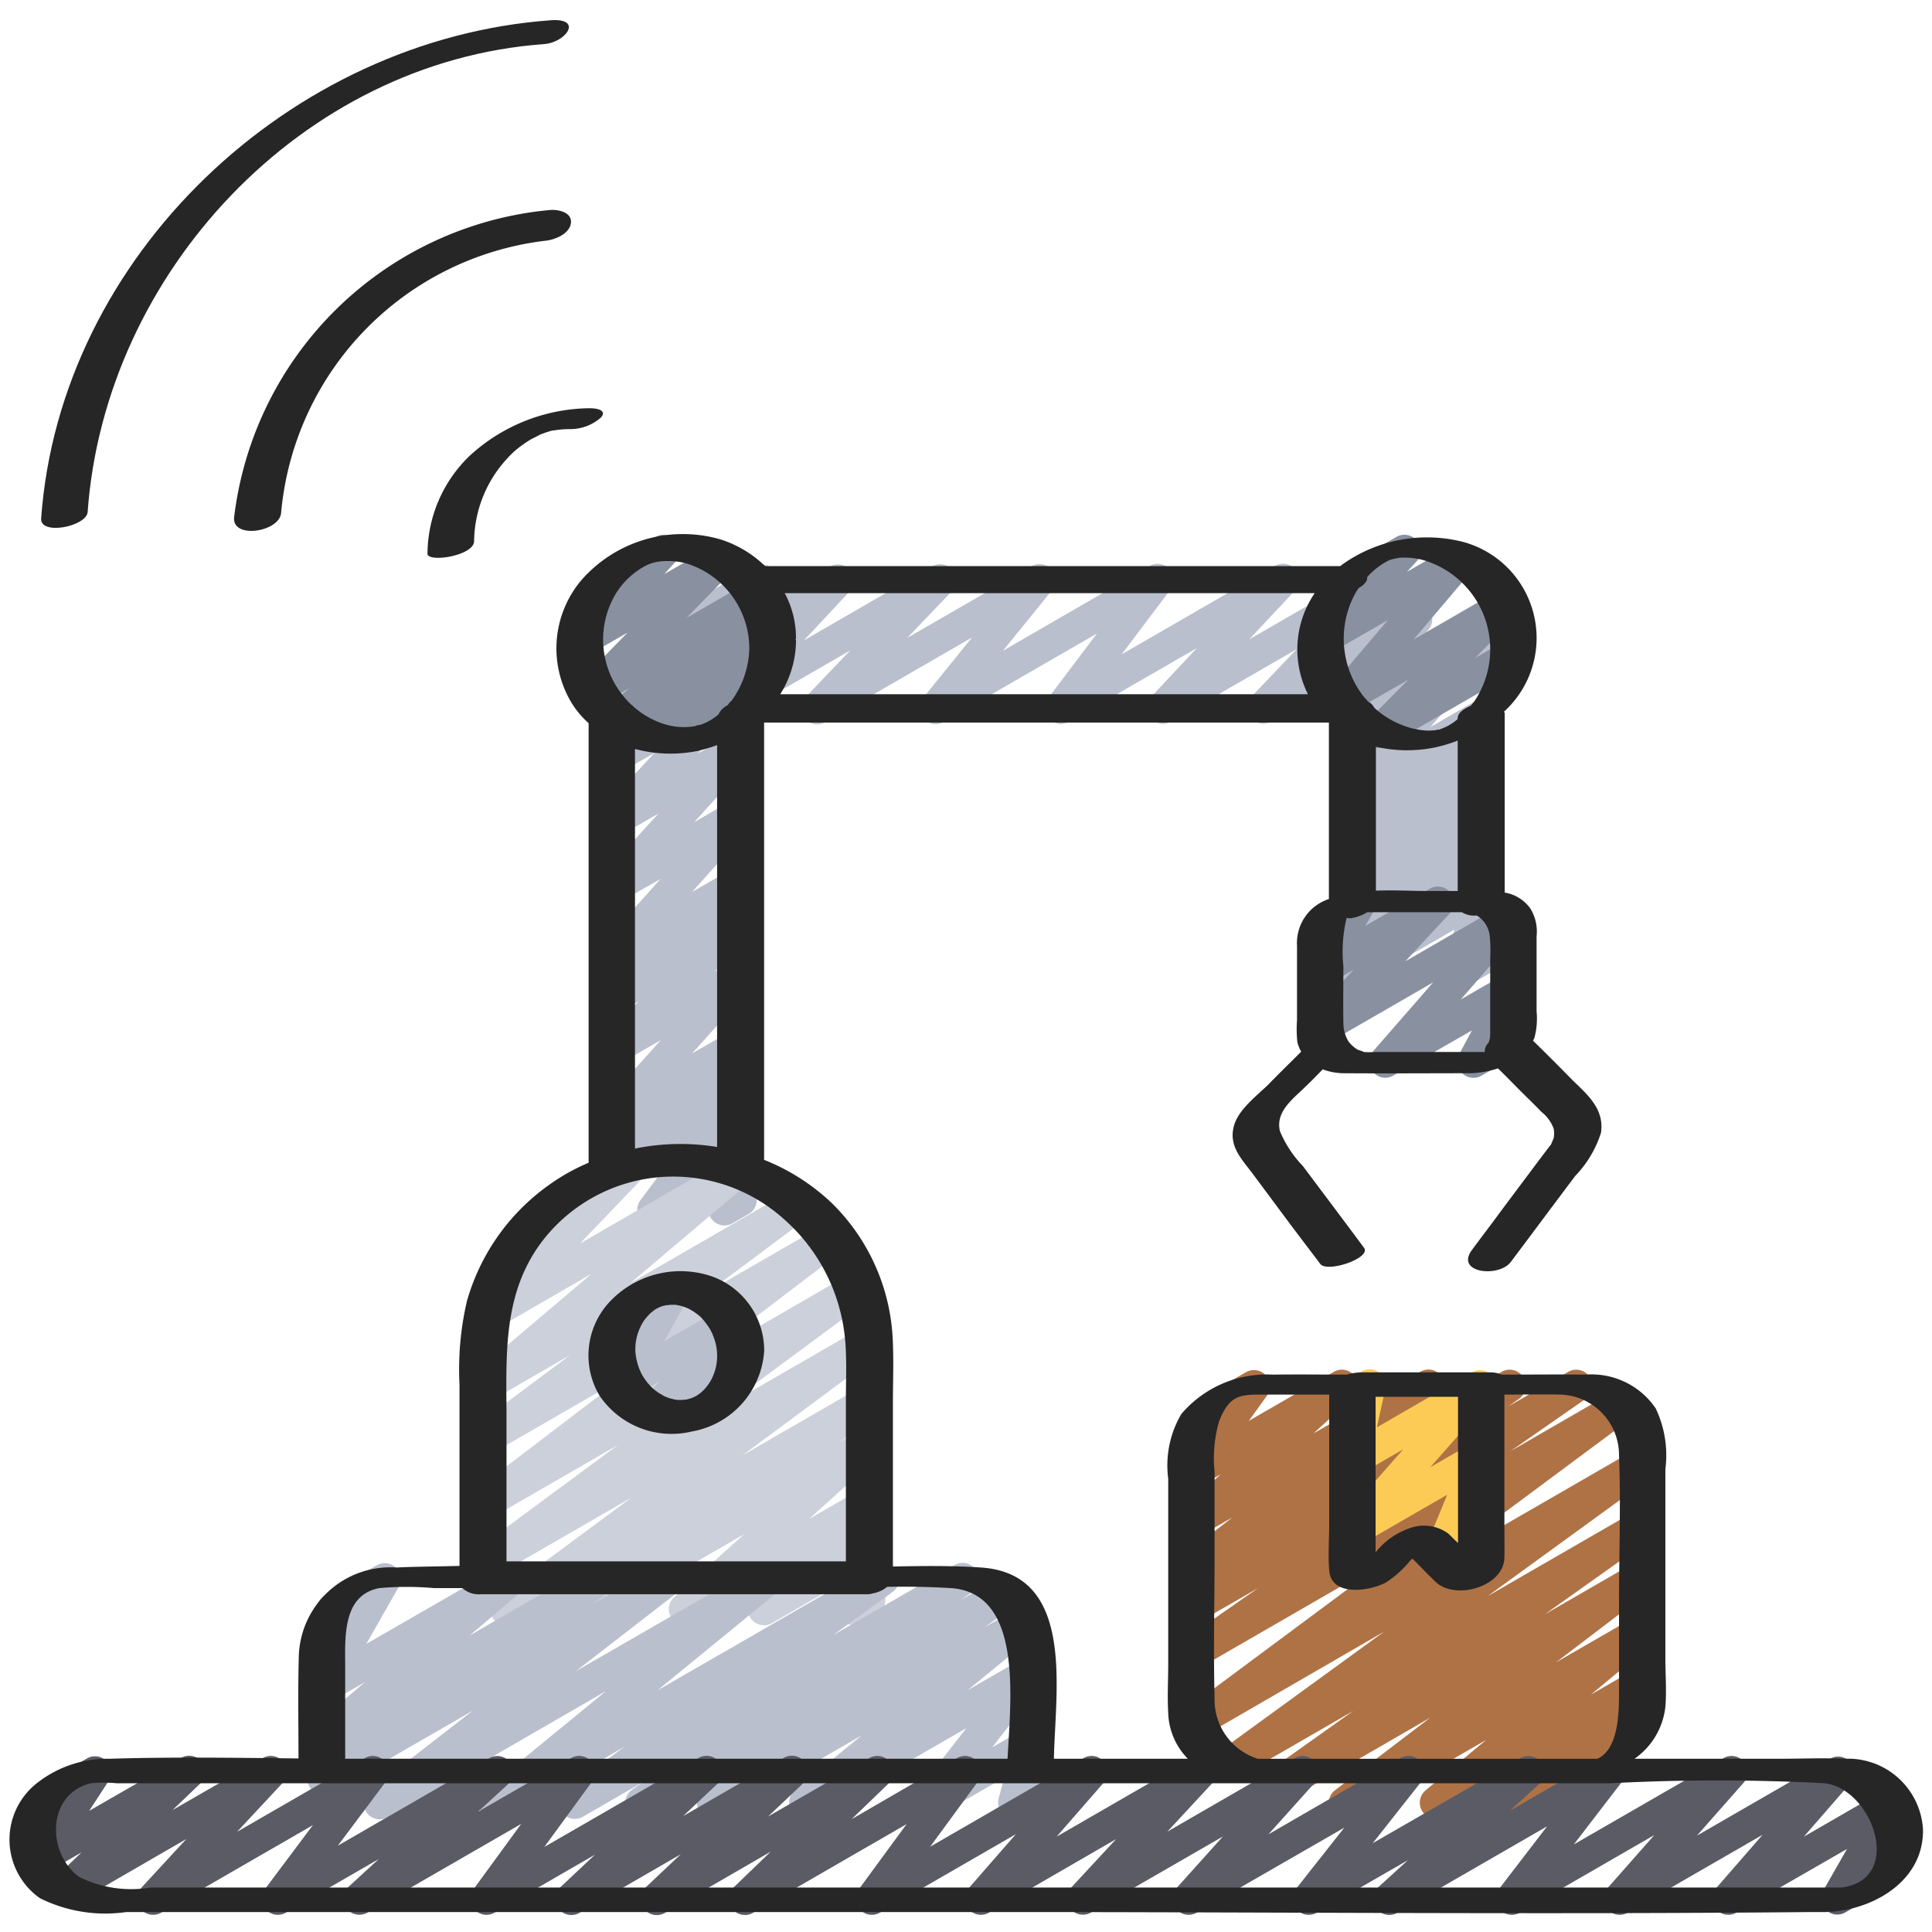 <svg id="Icons" height="512" viewBox="0 0 60 60" width="512" xmlns="http://www.w3.org/2000/svg"><path d="m41.766 56.492a.5.5 0 0 1 -.3-.9l2.953-2.249-5.139 2.967a.5.5 0 0 1 -.54-.84l3.285-2.334-3.557 2.053a.5.5 0 0 1 -.544-.837l5.059-3.678-5.578 3.226a.5.5 0 0 1 -.548-.834l6.25-4.644-5.828 3.364a.5.5 0 0 1 -.536-.843l2.332-1.626-1.8 1.037a.5.5 0 0 1 -.536-.843l.444-.31a.5.5 0 0 1 -.464-.869l1.552-1.206-1 .575a.5.5 0 0 1 -.587-.8l1.226-1.116-.639.368a.5.5 0 0 1 -.656-.724l.677-.941a.5.5 0 0 1 -.227-.931l1.627-.94a.5.5 0 0 1 .656.725l-.563.783 2.645-1.525a.5.5 0 0 1 .587.8l-1.228 1.118 3.326-1.92a.5.5 0 0 1 .557.827l-1.553 1.205 3.522-2.03a.5.5 0 0 1 .536.842l-.344.241 1.876-1.083a.5.5 0 0 1 .536.842l-2.335 1.625 3.19-1.842a.5.5 0 0 1 .547.834l-6.247 4.641 6.318-3.646a.5.5 0 0 1 .544.837l-5.062 3.679 4.518-2.607a.5.5 0 0 1 .54.84l-3.283 2.332 2.743-1.583a.5.5 0 0 1 .552.83l-2.949 2.246 2.4-1.384a.5.5 0 0 1 .57.818l-1.881 1.564 1.311-.756a.5.5 0 0 1 .585.8l-.644.581a.509.509 0 0 1 .542.238.5.5 0 0 1 -.183.683l-3.868 2.233a.5.5 0 0 1 -.585-.8l.564-.508-2.286 1.319a.5.5 0 0 1 -.571-.817l1.879-1.564-4.138 2.39a.494.494 0 0 1 -.25.067z" fill="#af7245"/><path d="m45.309 30.705a.5.5 0 0 1 -.481-.638l.344-1.2-2.892 1.668a.5.5 0 0 1 -.6-.792l1.051-1.018-.454.261a.5.5 0 0 1 -.582-.806l.408-.363a.5.5 0 0 1 -.42-.856l.887-.843-.293.169a.5.5 0 0 1 -.587-.8l.539-.487a.5.5 0 0 1 -.574-.789l1.923-2.184-1.3.749a.5.5 0 0 1 -.738-.539l.316-1.446a.5.5 0 0 1 -.078-.9l.506-.292a.5.5 0 0 1 .738.539l-.263 1.209 2.959-1.708a.5.5 0 0 1 .625.762l-1.921 2.179 1.3-.753a.5.5 0 0 1 .586.8l-.533.485a.5.5 0 0 1 .545.821l-.888.843.3-.172a.5.5 0 0 1 .582.807l-.406.36a.5.5 0 0 1 .426.854l-1.051 1.018.458-.264a.5.5 0 0 1 .731.57l-.39 1.361a.5.5 0 0 1 .165.926l-.69.4a.5.5 0 0 1 -.248.069z" fill="#b9bfcc"/><path d="m22.3 22.5a.5.5 0 0 1 -.365-.842l1.42-1.519-2.074 1.2a.5.5 0 0 1 -.62-.769l.5-.546a.5.5 0 0 1 -.6-.642l.211-.634a.482.482 0 0 1 -.169-.175.5.5 0 0 1 .182-.682l.5-.289a.5.5 0 0 1 .725.591l-.086.255 1.473-.849a.5.5 0 0 1 .62.768l-.458.505 2.211-1.276a.5.5 0 0 1 .615.774l-1.421 1.52 3.98-2.3a.5.5 0 0 1 .612.778l-1.383 1.444 3.856-2.226a.5.5 0 0 1 .639.747l-1.52 1.877 4.552-2.632a.5.5 0 0 1 .65.734l-1.516 2.009 4.761-2.748a.5.5 0 0 1 .615.775l-1.417 1.511 3.968-2.291a.5.5 0 0 1 .612.778l-1.394 1.467 1.75-1.013a.5.5 0 0 1 .628.761l-.472.542a.506.506 0 0 1 .537.24.5.5 0 0 1 -.183.682l-2.389 1.38a.5.5 0 0 1 -.628-.76l.422-.485-2.165 1.249a.5.5 0 0 1 -.612-.777l1.4-1.468-3.9 2.249a.5.5 0 0 1 -.615-.774l1.418-1.513-3.97 2.291a.5.5 0 0 1 -.649-.733l1.515-2.01-4.76 2.748a.5.5 0 0 1 -.639-.747l1.52-1.877-4.554 2.629a.5.5 0 0 1 -.612-.779l1.384-1.448-3.856 2.226a.489.489 0 0 1 -.249.074z" fill="#b9bfcc"/><path d="m20.291 38.07a.5.5 0 0 1 -.4-.8l1.249-1.67-1.86 1.073a.5.5 0 0 1 -.6-.793l1-.964-.406.233a.5.5 0 0 1 -.622-.766l1.872-2.083-1.244.718a.5.5 0 0 1 -.6-.789l1.149-1.129-.549.316a.5.5 0 0 1 -.585-.8l.486-.438a.5.5 0 0 1 -.523-.811l1.856-2.07-1.234.703a.5.5 0 0 1 -.62-.769l1.786-1.964-1.166.672a.5.5 0 0 1 -.616-.773l1.662-1.783-1.046.6a.5.5 0 0 1 -.74-.531l.334-1.665a.5.5 0 0 1 -.094-.908l.507-.292a.5.5 0 0 1 .74.532l-.29 1.446 2.984-1.721a.5.5 0 0 1 .616.773l-1.66 1.783 1.047-.6a.5.5 0 0 1 .62.768l-1.786 1.966 1.17-.676a.5.5 0 0 1 .622.767l-1.856 2.075 1.237-.714a.5.5 0 0 1 .585.8l-.485.438a.51.51 0 0 1 .552.173.5.5 0 0 1 -.048.66l-1.147 1.126.549-.317a.5.5 0 0 1 .622.767l-1.866 2.083 1.247-.716a.5.5 0 0 1 .6.793l-1 .966.41-.236a.5.5 0 0 1 .651.731l-1.249 1.674.6-.348a.5.5 0 0 1 .726.588l-.219.669a.488.488 0 0 1 .178.18.5.5 0 0 1 -.183.682l-.506.292a.5.5 0 0 1 -.725-.588l.1-.3-1.582.897a.489.489 0 0 1 -.25.07z" fill="#b9bfcc"/><path d="m15.736 50.5a.5.5 0 0 1 -.3-.9l4.164-3.084-4.32 2.491a.5.5 0 0 1 -.547-.835l4.462-3.3-3.915 2.26a.5.5 0 0 1 -.552-.83l4.566-3.481-4.015 2.318a.5.5 0 0 1 -.55-.833l2.971-2.22-2.425 1.4a.5.5 0 0 1 -.573-.813l3.672-3.116-2.9 1.676a.5.5 0 0 1 -.612-.778l2.007-2.095a.5.5 0 0 1 -.327-.926l2.779-1.6a.5.5 0 0 1 .612.778l-1.923 2.008 4.665-2.693a.5.5 0 0 1 .573.813l-3.672 3.11 4.945-2.855a.5.5 0 0 1 .55.833l-2.978 2.226 3.477-2.007a.5.5 0 0 1 .553.83l-4.564 3.478 4.806-2.774a.5.5 0 0 1 .547.835l-4.461 3.3 4.222-2.438a.5.5 0 0 1 .548.834l-4.16 3.083 3.665-2.115a.5.5 0 0 1 .544.837l-1.17.85.63-.365a.5.5 0 0 1 .585.8l-2.187 1.969 1.609-.929a.5.5 0 0 1 .606.784l-.652.66.052-.03a.5.5 0 0 1 .734.56l-.266 1.011a.494.494 0 0 1 .221.2.5.5 0 0 1 -.182.683l-.5.29a.5.5 0 0 1 -.734-.559l.189-.721-2.229 1.287a.5.5 0 0 1 -.606-.784l.653-.661-2.514 1.451a.5.5 0 0 1 -.585-.8l2.186-1.967-4.816 2.78a.5.5 0 0 1 -.544-.837l1.174-.853-2.937 1.7a.491.491 0 0 1 -.251.064z" fill="#ccd0da"/><path d="m11.791 56.5a.5.5 0 0 1 -.307-.894l3.2-2.481-4.4 2.54a.5.5 0 0 1 -.542-.838l.567-.409-.026.015a.5.5 0 0 1 -.573-.814l1.627-1.381-1.054.609a.5.5 0 0 1 -.684-.681l1.001-1.766-.028.016a.5.5 0 0 1 -.5-.865l1.627-.94a.5.5 0 0 1 .6.078.5.5 0 0 1 .082.6l-1.006 1.764 4.263-2.453a.5.5 0 0 1 .573.813l-1.629 1.382 3.8-2.2a.5.5 0 0 1 .542.838l-.564.407 2.161-1.24a.5.5 0 0 1 .556.827l-3.194 2.473 5.727-3.3a.5.5 0 0 1 .568.819l-3.766 3.081 6.768-3.9a.5.5 0 0 1 .544.837l-1.856 1.347 3.785-2.184a.5.5 0 0 1 .536.842l-.341.239 1.083-.625a.5.5 0 0 1 .542.839l-.9.645.984-.567a.5.5 0 0 1 .567.819l-2.073 1.7 1.674-.966a.5.5 0 0 1 .644.74l-1.556 2 .925-.533a.5.5 0 0 1 .733.563l-.255.942a.5.5 0 0 1 .031.882l-.5.288a.5.5 0 0 1 -.732-.563l.172-.641-2.087 1.203a.5.5 0 0 1 -.645-.739l1.557-2-4.755 2.744a.5.5 0 0 1 -.568-.819l2.073-1.7-4.368 2.521a.5.5 0 0 1 -.542-.839l.9-.649-2.582 1.493a.5.5 0 0 1 -.536-.843l.342-.238-1.876 1.084a.5.5 0 0 1 -.544-.837l1.853-1.347-3.789 2.188a.5.5 0 0 1 -.567-.82l3.764-3.086-6.774 3.911a.491.491 0 0 1 -.252.069z" fill="#b9bfcc"/><path d="m43.147 59.471a.5.5 0 0 1 -.336-.869l.911-.831-2.829 1.629a.5.5 0 0 1 -.644-.741l1.5-1.9-4.587 2.641a.5.5 0 0 1 -.622-.766l1.438-1.6-4.1 2.364a.5.5 0 0 1 -.616-.772l1.4-1.511-3.95 2.285a.5.5 0 0 1 -.627-.761l1.463-1.677-4.223 2.438a.5.5 0 0 1 -.653-.728l1.484-2.023-4.764 2.751a.5.5 0 0 1 -.6-.793l1.14-1.1-3.271 1.893a.5.5 0 0 1 -.594-.8l1.074-1.014-3.136 1.814a.5.5 0 0 1 -.593-.8l1.063-1-3.116 1.8a.5.5 0 0 1 -.654-.727l1.482-2.031-4.779 2.758a.5.5 0 0 1 -.588-.8l.941-.864-2.883 1.664a.5.5 0 0 1 -.65-.732l1.489-1.987-4.712 2.719a.5.5 0 0 1 -.617-.772l1.4-1.517-3.511 2.032a.5.5 0 0 1 -.6-.794l.856-.822-1.066.616a.5.5 0 0 1 -.67-.7l.627-.966a.5.5 0 0 1 -.356-.923l1.632-.943a.5.5 0 0 1 .67.705l-.6.921 2.844-1.637a.5.5 0 0 1 .6.794l-.856.82 2.8-1.614a.5.5 0 0 1 .618.772l-1.412 1.515 3.967-2.287a.5.5 0 0 1 .65.732l-1.489 1.987 4.708-2.719a.5.5 0 0 1 .588.8l-.94.864 2.886-1.664a.5.5 0 0 1 .655.727l-1.483 2.031 4.78-2.758a.5.5 0 0 1 .592.8l-1.062 1 3.115-1.8a.5.5 0 0 1 .594.8l-1.073 1.014 3.135-1.81a.5.5 0 0 1 .6.793l-1.14 1.1 3.271-1.897a.5.5 0 0 1 .653.728l-1.484 2.023 4.764-2.751a.5.5 0 0 1 .627.761l-1.463 1.677 4.223-2.438a.5.5 0 0 1 .616.772l-1.4 1.511 3.954-2.283a.5.5 0 0 1 .622.766l-1.437 1.6 4.095-2.366a.5.5 0 0 1 .644.741l-1.5 1.9 4.587-2.641a.5.5 0 0 1 .587.8l-.911.831 2.829-1.631a.5.5 0 0 1 .646.737l-1.493 1.943 4.649-2.68a.5.5 0 0 1 .625.763l-1.451 1.644 4.136-2.387a.5.5 0 0 1 .627.761l-1.443 1.658 2.448-1.413a.5.5 0 0 1 .683.681l-.74 1.293.011-.006a.5.5 0 0 1 .5.865l-1.614.932a.5.5 0 0 1 -.684-.681l.737-1.289-3.439 1.979a.5.5 0 0 1 -.627-.76l1.443-1.659-4.19 2.419a.5.5 0 0 1 -.625-.763l1.454-1.648-4.177 2.411a.5.5 0 0 1 -.646-.737l1.493-1.945-4.647 2.682a.49.49 0 0 1 -.253.071z" fill="#5b5b66"/><path d="m20.377 44.3a.5.5 0 0 1 -.383-.823l.5-.589-.939.542a.5.5 0 0 1 -.687-.677l.771-1.377-.063.036a.5.5 0 0 1 -.5-.865l1.634-.947a.5.5 0 0 1 .686.677l-.77 1.376 1.832-1.053a.5.5 0 0 1 .633.754l-.5.589.027-.015a.5.5 0 1 1 .5.865l-2.5 1.44a.49.49 0 0 1 -.241.067z" fill="#b9bfcc"/><path d="m20.335 23.337a.5.5 0 0 1 -.335-.871l.044-.039-.568.327a.5.5 0 0 1 -.583-.806l.637-.568-.834.481a.5.5 0 0 1 -.608-.781l1.4-1.433-1.188.683a.5.5 0 0 1 -.618-.771l.8-.873a.5.5 0 0 1 -.056-.894l1.937-1.118a.5.5 0 0 1 .618.771l-.354.386 1.486-.858a.5.5 0 0 1 .609.781l-1.4 1.434 1.932-1.115a.5.5 0 0 1 .583.806l-.636.566.439-.253a.5.5 0 0 1 .584.8l-.376.341a.5.5 0 0 1 .2.93l-3.468 2a.5.5 0 0 1 -.245.074z" fill="#8991a0"/><path d="m42.835 23.229a.5.5 0 0 1 -.356-.851l1.258-1.27-1.837 1.059a.5.5 0 0 1 -.631-.756l1.831-2.152-1.791 1.031a.5.5 0 0 1 -.617-.773l.78-.837a.5.5 0 0 1 -.042-.888l1.937-1.118a.5.5 0 0 1 .616.773l-.291.313 1.4-.806a.5.5 0 0 1 .632.756l-1.824 2.151 2.57-1.483a.5.5 0 0 1 .6.784l-1.259 1.272.83-.479a.5.5 0 0 1 .5.865l-4.057 2.342a.489.489 0 0 1 -.249.067z" fill="#8991a0"/><path d="m43.024 33.471a.5.5 0 0 1 -.377-.828l1.86-2.134-3.227 1.862a.5.5 0 0 1 -.617-.772l1.374-1.482-.758.437a.5.5 0 0 1 -.682-.684l.407-.7a.5.5 0 0 1 -.14-.921l1.128-.65a.5.5 0 0 1 .683.684l-.274.471 2-1.155a.5.5 0 0 1 .618.772l-1.374 1.482 2.955-1.709a.5.5 0 0 1 .627.76l-1.859 2.134 1.349-.778a.5.5 0 0 1 .691.667l-.476.9a.5.5 0 0 1 .2.931l-1.123.647a.5.5 0 0 1 -.692-.668l.396-.737-2.439 1.4a.49.49 0 0 1 -.25.071z" fill="#8991a0"/><path d="m44.719 48.772a.5.5 0 0 1 -.462-.691l.688-1.662-2.665 1.538a.5.5 0 0 1 -.625-.763l1.923-2.183-1.3.749a.5.5 0 0 1 -.738-.54l.315-1.433a.491.491 0 0 1 -.26-.219.5.5 0 0 1 .183-.683l.507-.292a.5.5 0 0 1 .738.541l-.262 1.193 2.957-1.708a.5.5 0 0 1 .625.763l-1.924 2.184 1.3-.75a.5.5 0 0 1 .712.624l-.687 1.66a.5.5 0 0 1 .478.877l-1.253.724a.5.5 0 0 1 -.25.071z" fill="#fccb55"/><g fill="#262626"><path d="m57.28 54.62c-.68-.03-1.36 0-2.03 0h-4.49a2.263 2.263 0 0 0 .96-1.62c.04-.49 0-1 0-1.5v-5.88a3.379 3.379 0 0 0 -.3-1.88 2.406 2.406 0 0 0 -2.17-1.05c-.88-.01-1.75 0-2.62 0a.82.82 0 0 0 -.34-.07h-4a1.715 1.715 0 0 0 -.46.07c-.77 0-1.53-.01-2.3 0a3.493 3.493 0 0 0 -2.84 1.22 3.143 3.143 0 0 0 -.41 2.01v5.75c0 .51-.03 1.02 0 1.52a2.117 2.117 0 0 0 .61 1.43h-4.16c.04-2.13.68-5.75-2.27-5.94-.9-.06-1.81-.05-2.73-.03v-5.07c0-.68.03-1.38-.01-2.07a6.333 6.333 0 0 0 -1.87-4.13 6.565 6.565 0 0 0 -2.12-1.36v-13.58h17.54v5.48a1.438 1.438 0 0 0 -.99 1.45v2.3a3.99 3.99 0 0 0 .01.69 1.108 1.108 0 0 0 .12.3c-.34.34-.69.68-1.03 1.03-.38.37-.99.82-1.08 1.37-.11.56.27.95.58 1.36.41.55.81 1.09 1.22 1.64.3.4.6.79.9 1.19.21.29 1.6-.18 1.36-.5-.63-.85-1.27-1.7-1.9-2.54a3.49 3.49 0 0 1 -.71-1.08c-.15-.62.43-1.02.81-1.4.18-.17.35-.35.52-.52a1.9 1.9 0 0 0 .62.12c1.33.01 2.66 0 4 0a3.1 3.1 0 0 0 .82-.15c.24.23.47.47.71.71.21.21.43.42.64.64a1.176 1.176 0 0 1 .38.52.758.758 0 0 1 0 .3c-.01.03-.06.13-.07.17a.3.3 0 0 1 -.05.07c-.13.17-.25.33-.38.5-.4.54-.81 1.08-1.21 1.62-.27.37-.55.73-.82 1.1-.55.72.82.88 1.2.38.67-.89 1.33-1.78 2-2.67a3.425 3.425 0 0 0 .8-1.34c.11-.75-.43-1.19-.9-1.65-.4-.41-.8-.81-1.21-1.21a.594.594 0 0 1 .04-.08 2.32 2.32 0 0 0 .07-.83v-2.33a1.368 1.368 0 0 0 -.19-.86 1.218 1.218 0 0 0 -.8-.5v-5.57c0-.02-.02-.03-.02-.05a3.092 3.092 0 0 0 -1.27-5.27 4.533 4.533 0 0 0 -3.82.75h-17.86a3.513 3.513 0 0 0 -1.39-.83 4.192 4.192 0 0 0 -4.3 1.25 3.281 3.281 0 0 0 -.3 3.86 2.946 2.946 0 0 0 .51.6v13.65a6.229 6.229 0 0 0 -1.16.64 6.651 6.651 0 0 0 -2.62 3.66 9.332 9.332 0 0 0 -.23 2.58v5.64c-.66.02-1.31.02-1.96.05a2.847 2.847 0 0 0 -3.03 2.74c-.03 1.06-.01 2.12-.01 3.19-1.96-.02-3.93-.05-5.88.01a3.537 3.537 0 0 0 -2.26.77 2.227 2.227 0 0 0 .11 3.56 4.55 4.55 0 0 0 2.68.43h27.16c8.4 0 16.8.08 25.2 0h.43c.03 0 .06-.01.1-.01h.08c1.39-.11 2.86-1.01 2.83-2.56a2.331 2.331 0 0 0 -2.44-2.19zm-15.18-36.21a.906.906 0 0 1 .11-.16.536.536 0 0 0 .24-.23.375.375 0 0 0 .01-.1 2.238 2.238 0 0 1 .7-.53c.03-.01.11-.03.15-.04.01 0 .16-.03.17-.03a2.306 2.306 0 0 1 .74.08 2.887 2.887 0 0 1 1.56 4.39 1.267 1.267 0 0 1 -.11.13c-.2.09-.4.21-.4.39v.02a1.531 1.531 0 0 1 -.53.31l-.02.01a.075.075 0 0 1 -.05.01.2.2 0 0 0 -.09.02c-.05 0-.15.01-.24.01a2.433 2.433 0 0 1 -.79-.17 2.747 2.747 0 0 1 -.87-.54.436.436 0 0 0 -.19-.19c-.03-.03-.05-.06-.08-.09a.022.022 0 0 0 -.02-.02 1.344 1.344 0 0 1 -.11-.14 2.931 2.931 0 0 1 -.18-3.13zm3.17 4.59v4.67h-.97c-.43 0-1-.03-1.57-.01v-4.47a4.3 4.3 0 0 0 1.89.01 4.467 4.467 0 0 0 .65-.2zm-3.45 5.51c.04 0 .08.01.11.01a1.364 1.364 0 0 0 .53-.19h2.94a.715.715 0 0 0 .46.1.842.842 0 0 1 .4.6 4.008 4.008 0 0 1 .02.69v2.3a1.7 1.7 0 0 1 -.01.22 1.026 1.026 0 0 1 -.04.14.393.393 0 0 0 -.12.29h-3.37a2.539 2.539 0 0 1 -.39 0c-.04-.03-.17-.06-.2-.08a.988.988 0 0 1 -.28-.26 1.123 1.123 0 0 1 -.15-.54c-.01-.59 0-1.19 0-1.78a4.456 4.456 0 0 1 .1-1.5zm-17.11-8.65c0-.02.01-.03.01-.05a2.954 2.954 0 0 0 -.35-1.39h16.46a3.1 3.1 0 0 0 -.21 3.14h-16.39a3.129 3.129 0 0 0 .49-1.65c.01-.02-.01-.03-.01-.05zm18.01 23.52h2.56v4.54c-.02-.02-.04-.03-.05-.05-.09-.08-.17-.17-.26-.25a1.286 1.286 0 0 0 -1.22-.15 2.316 2.316 0 0 0 -1.03.74zm-4.86.76c.31-.79.63-.83 1.3-.83h2.12v4c0 .48-.04.98 0 1.46.06.84 1.29.64 1.77.37a3.3 3.3 0 0 0 .76-.69.121.121 0 0 0 .05-.05c.17.17.33.33.49.5.09.08.17.17.26.25.63.55 2.11.11 2.11-.79.01-.33 0-.66 0-.99v-4.06h.15c.51 0 1.03-.01 1.54 0a1.876 1.876 0 0 1 1.87 1.88c.06 1.52 0 3.05 0 4.56v2.8c0 .63-.01 1.77-.67 2.07h-10.55a1.923 1.923 0 0 1 -1.34-1.89c-.04-1.49 0-2.99 0-4.48v-2.54a4.158 4.158 0 0 1 .14-1.57zm-18.76-25.66a2.416 2.416 0 0 1 .93-.9 1.327 1.327 0 0 1 .54-.15 2.287 2.287 0 0 1 .72.06 2.769 2.769 0 0 1 1.98 2.65 2.868 2.868 0 0 1 -.55 1.62.526.526 0 0 0 -.12.14.622.622 0 0 0 -.29.29 1.735 1.735 0 0 1 -.56.32.471.471 0 0 0 -.16.04 1.892 1.892 0 0 1 -.31.03 2 2 0 0 1 -.73-.12 2.626 2.626 0 0 1 -.87-.51c-.02-.02-.04-.05-.07-.06a2.986 2.986 0 0 1 -.29-.32 2.769 2.769 0 0 1 -.22-3.09zm3.17 4.66v12.48a7.058 7.058 0 0 0 -2.55.05v-12.41a4.283 4.283 0 0 0 1.95.06 5.256 5.256 0 0 0 .6-.18zm-5.41 15.38a5.129 5.129 0 0 1 7.45-.69 5.663 5.663 0 0 1 1.94 3.83c.05.6.02 1.22.02 1.83v5h-10.54v-4.38c0-1.96-.15-3.93 1.13-5.59zm-5.08 10.8a9.652 9.652 0 0 1 1.7 0h.88a.749.749 0 0 0 .57.19h12.01a.566.566 0 0 0 .18-.03.527.527 0 0 0 .12-.03.922.922 0 0 0 .31-.17c.66-.01 1.32 0 1.98.04 2.24.15 1.86 3.42 1.76 5.3h-20.57v-2.84c0-.9-.1-2.24 1.06-2.46zm45.4 9.3h-52.51a3.62 3.62 0 0 1 -2.21-.33c-1.02-.74-1.01-2.59.37-2.91a4.17 4.17 0 0 1 .79 0h46.4a63.941 63.941 0 0 1 6.64 0c1.51.17 2.49 3 .52 3.24z"/><path d="m21.07 43.471h.041z"/><path d="m21.487 44.456a2.723 2.723 0 0 0 2.246-2.513 2.448 2.448 0 0 0 -1.646-2.311 3.02 3.02 0 0 0 -3.212.861 2.439 2.439 0 0 0 -.257 2.848 2.7 2.7 0 0 0 2.869 1.115zm-.91-3.9-.05.018a.143.143 0 0 1 .05-.013zm-.4.248c-.018.019-.015.015 0 0zm-.229.291s.026-.041.042-.068l.046-.063a2.255 2.255 0 0 1 .16-.178c.009-.008.017-.016.024-.021.035-.026.068-.054.1-.079l.057-.039h.006c.031-.017.062-.032.094-.047l.035-.018.075-.023.1-.025c.044 0 .089-.009.134-.012h.105.042c.035 0 .07.011.106.017l.1.023c.05.016.1.034.15.053l.076.035c.029.017.1.057.111.064a1.956 1.956 0 0 1 .248.186l.012.012c.035.039.071.076.1.116a1.964 1.964 0 0 1 .181.255s.04.076.048.088c.018.04.035.081.05.122a1.612 1.612 0 0 1 .05 1.087c-.009.025-.027.08-.029.083-.013.033-.027.065-.041.1-.022.048-.046.095-.072.14-.008.014-.035.055-.048.075a1.829 1.829 0 0 1 -.141.175c-.024.026-.049.05-.073.075.113-.116-.006 0-.03.021s-.055.043-.084.063l-.043.03c-.022.013-.046.025-.062.033l-.1.043-.063.021c-.037.011-.076.019-.114.028h-.007c-.046 0-.092.008-.138.01h-.038.029-.03-.041c-.022 0-.044 0-.066-.006-.045-.005-.09-.014-.134-.021.149.023-.015-.007-.042-.015a2 2 0 0 1 -.247-.095c.112.052-.1-.063-.134-.086a1.938 1.938 0 0 1 -.191-.147l-.043-.041c-.04-.045-.081-.09-.119-.138a1.941 1.941 0 0 1 -.148-.214l-.037-.065c0-.007-.042-.093-.042-.095a1.927 1.927 0 0 1 -.138-.554 1.6 1.6 0 0 1 .213-.9z"/><path d="m17.107.629c-8.082.581-15.242 7.301-15.829 15.471-.039.541 1.412.251 1.444-.2.534-7.425 6.658-13.99 14.171-14.53.688-.049 1.224-.813.214-.741z"/><path d="m17.078 6.522a10.888 10.888 0 0 0 -9.808 9.548c-.058.684 1.411.448 1.46-.14a9.355 9.355 0 0 1 8.192-8.452c.292-.024.764-.207.808-.548s-.399-.43-.652-.408z"/><path d="m13.276 17.194c0 .287 1.443.071 1.448-.388a3.844 3.844 0 0 1 1.04-2.58 2.763 2.763 0 0 1 .474-.417c.043-.031.086-.061.13-.09.014-.009.1-.062.12-.075.09-.048.184-.089.271-.14l.058-.024.147-.054.071-.021a.765.765 0 0 1 .155-.039h.021c.053-.009.107-.016.16-.023l.1-.009c.075-.005.15-.007.225-.008a1.431 1.431 0 0 0 .966-.359c.221-.252-.2-.292-.356-.289a5.584 5.584 0 0 0 -3.714 1.472 4.25 4.25 0 0 0 -1.316 3.044z"/></g></svg>